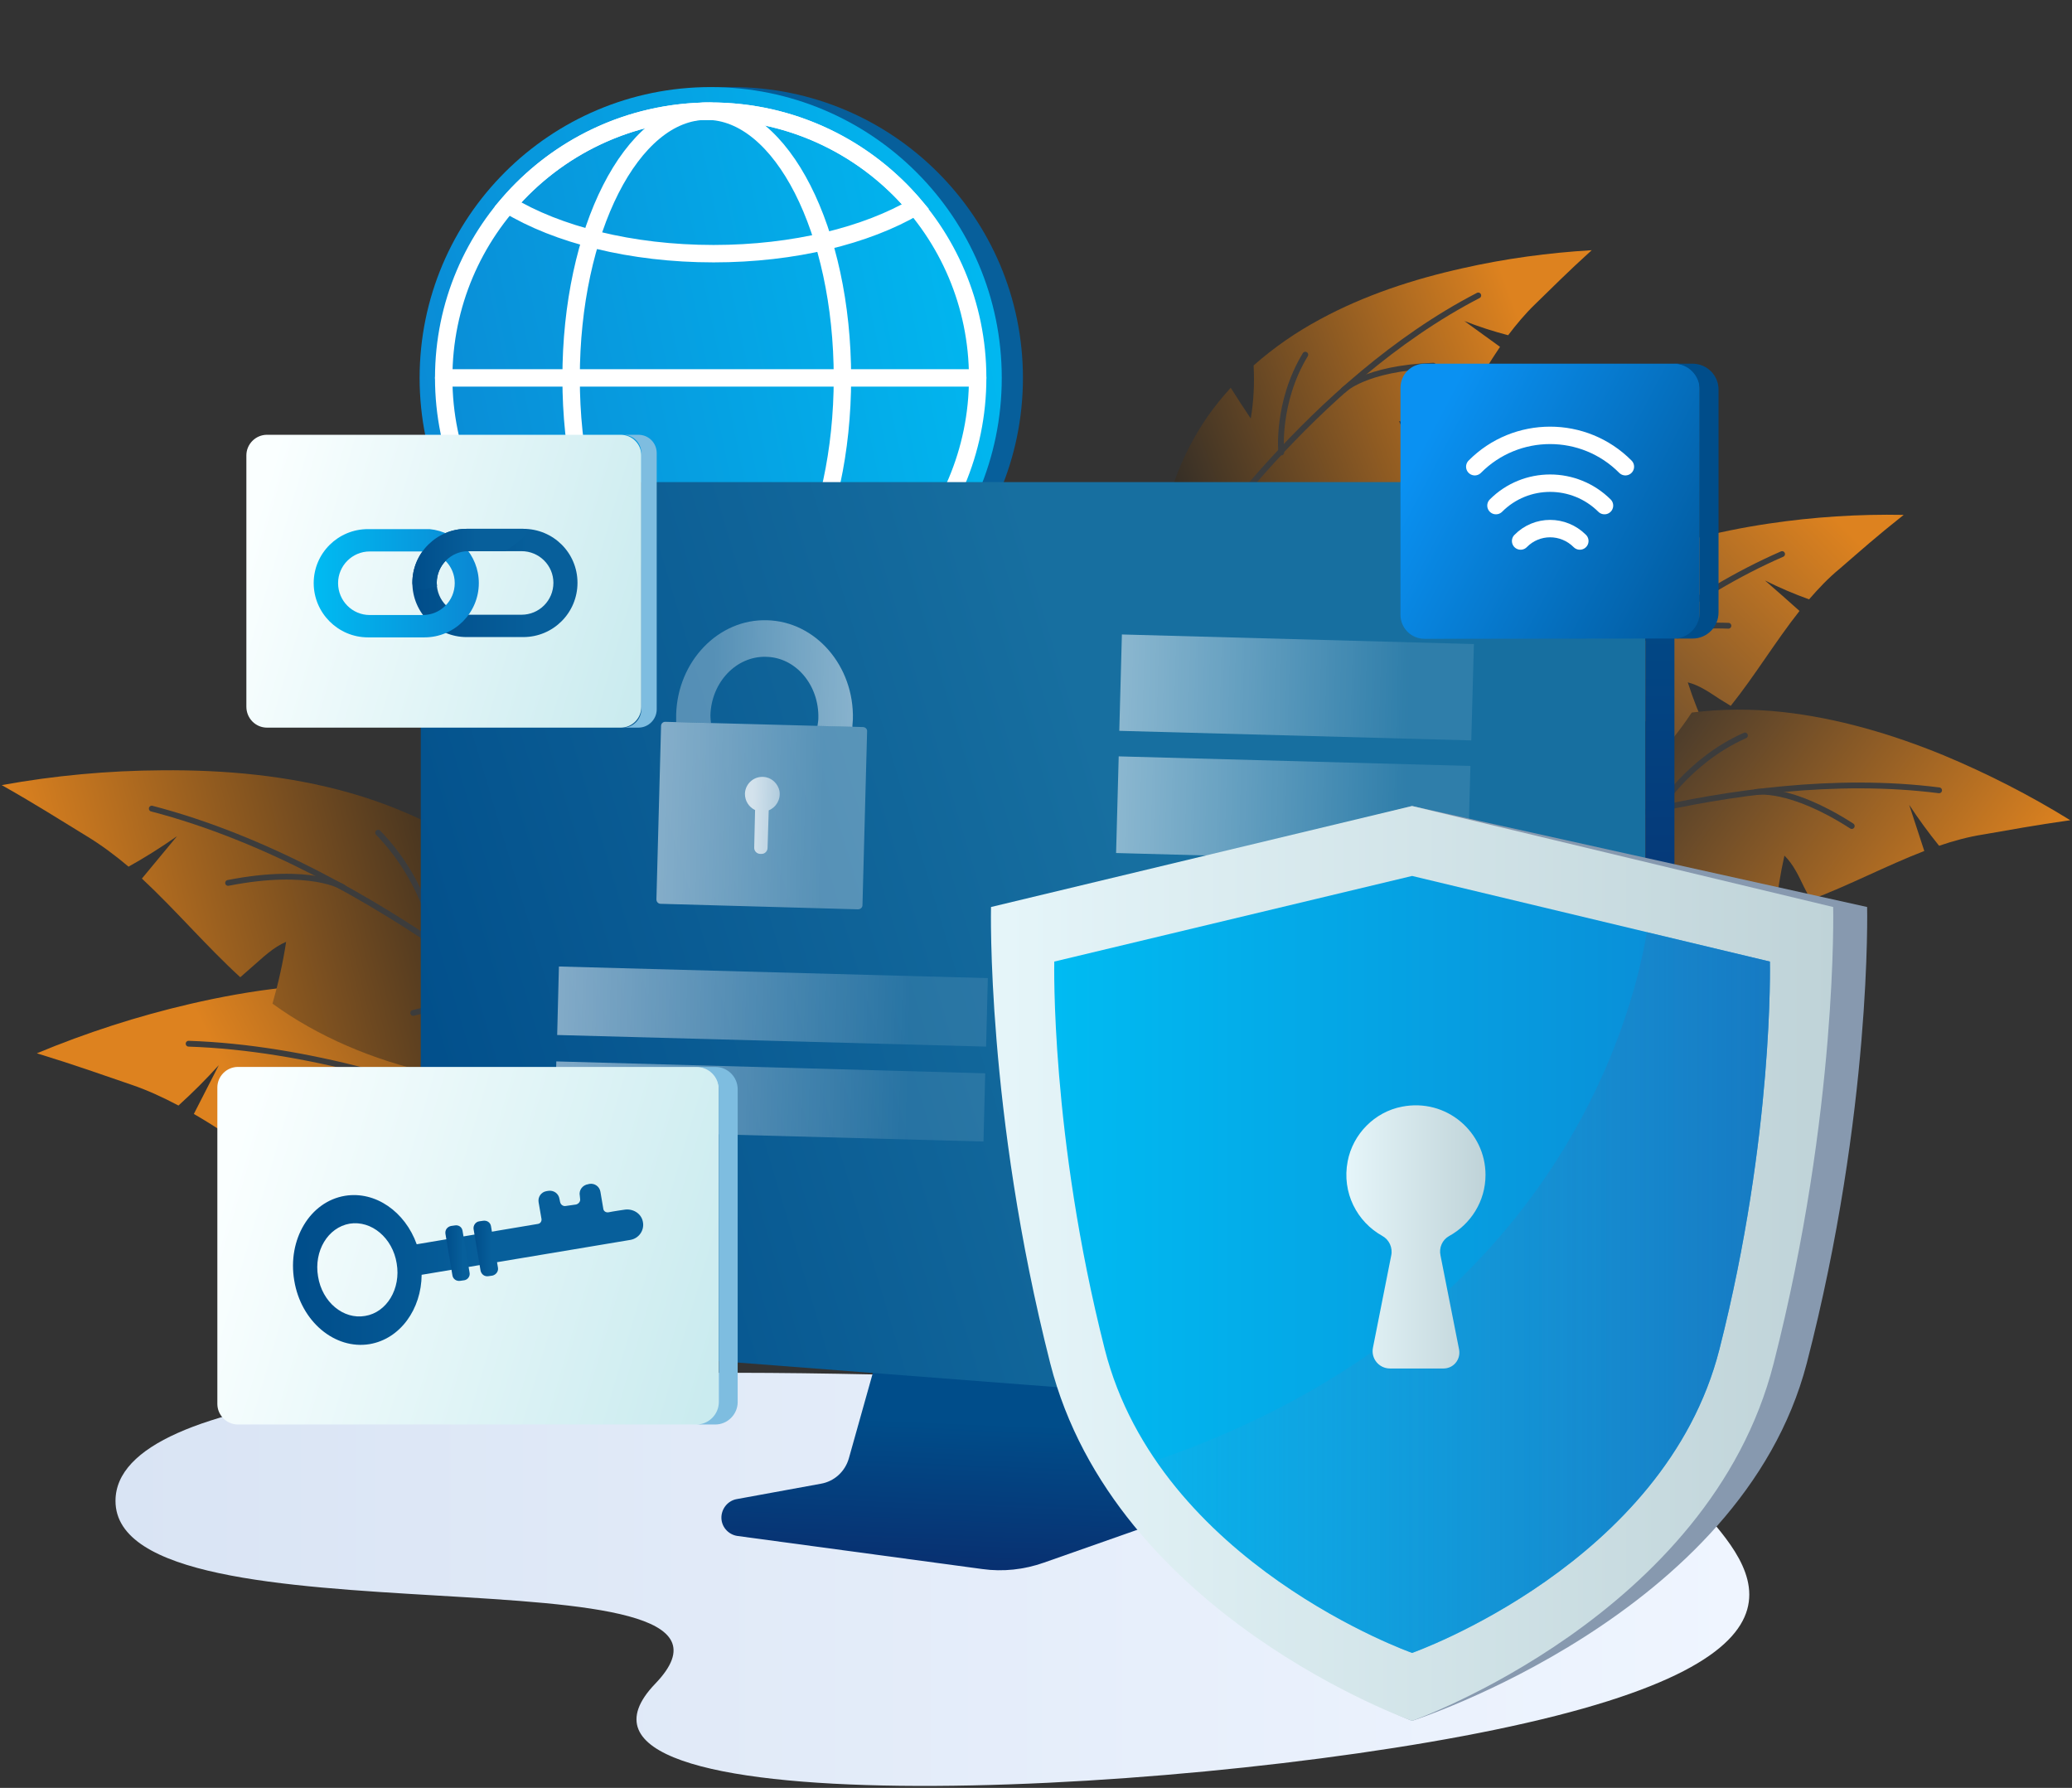 <svg width="714" height="616" viewBox="0 0 714 616" fill="none" xmlns="http://www.w3.org/2000/svg">
<rect x="0" y="0" width="714" height="616" fill="#333333" stroke="none"/>
<path d="M537.1 487.2C537.1 487.2 568.6 498.8 584.6 517.9C600.6 537 638.4 570.5 515 596C401.3 619.5 178.6 629.2 225.8 580.1C273 531 39.7 569.2 39.8 517.1C39.9 440.2 537.1 487.2 537.1 487.2Z" fill="url(#paint0_linear_1356_5681)"/>
<path d="M531.6 211C531.6 210.8 531.6 210.633 531.6 210.5C539.4 204.4 547.9 199.4 556.9 195.2C573.5 187.6 591.4 183.1 609.5 180.4C624.9 178.1 640.5 177.1 656 177.4C646.4 185 641.3 189.6 634 195.9C630.1 199.1 626.7 202.7 623.4 206.5C618.2 204.633 613.133 202.467 608.2 200C612.2 203.467 616.167 206.967 620.1 210.5C611.8 221 604.8 232.7 596.4 243.2C595.067 242.4 593.767 241.6 592.5 240.8C589 238.5 585.6 236.1 581.6 235.1C583.467 240.967 585.733 246.667 588.4 252.2C565.4 275.2 528.5 289.5 496.6 288.1C491.7 276.2 494.6 262.4 499.8 250.6C503.3 242.5 508 234.9 513.5 228C516.367 224.533 519.4 221.267 522.6 218.2C524.6 222.2 526.667 226.167 528.8 230.1C530.4 223.8 531.3 217.4 531.6 211Z" fill="url(#paint1_linear_1356_5681)"/>
<path d="M502.8 281.3C502.8 281.3 551.4 218.2 614.1 190.9" stroke="#3C3C3C" stroke-width="2" stroke-miterlimit="10" stroke-linecap="round"/>
<path d="M562.9 222.1C562.9 222.1 571.2 214.7 595.6 215.6" stroke="#3C3C3C" stroke-width="2" stroke-miterlimit="10" stroke-linecap="round"/>
<path d="M538.6 243.5C538.6 243.5 538.5 224.8 550.4 208" stroke="#3C3C3C" stroke-width="2" stroke-miterlimit="10" stroke-linecap="round"/>
<path d="M517.9 262.6C517.9 262.6 527.7 259.1 548.5 261.3" stroke="#3C3C3C" stroke-width="2" stroke-miterlimit="10" stroke-linecap="round"/>
<path d="M164.899 345.7C164.833 345.5 164.766 345.3 164.699 345.1C153.399 341.8 141.799 340 130.099 339.3C108.399 338.1 86.599 341 65.499 345.9C47.399 350.1 29.799 355.8 12.699 362.9C26.699 367.2 34.299 370 45.199 373.7C50.799 375.6 56.199 378.1 61.499 380.9C66.366 376.5 70.999 371.867 75.399 367C72.532 372.6 69.666 378.2 66.799 383.8C80.599 391.8 93.499 401.6 107.299 409.6C108.433 408.133 109.533 406.667 110.599 405.2C113.499 401.2 116.199 397 120.199 394.2C120.699 401.5 120.699 408.8 120.199 416.1C155.599 431.4 202.599 431.1 237.299 415.6C237.399 400.3 228.299 386.3 217.399 375.5C209.899 368.1 201.499 361.7 192.299 356.6C187.699 354 182.933 351.7 177.999 349.7C177.533 354.967 176.966 360.267 176.299 365.6C171.899 359.3 168.099 352.7 164.899 345.7Z" fill="url(#paint2_linear_1356_5681)"/>
<path d="M234.599 412.4C234.599 412.4 146.099 362.3 64.999 359.6" stroke="#3C3C3C" stroke-width="2" stroke-miterlimit="10" stroke-linecap="round"/>
<path d="M135.199 371.6C135.199 371.6 122.799 367.1 96.199 378.8" stroke="#3C3C3C" stroke-width="2" stroke-miterlimit="10" stroke-linecap="round"/>
<path d="M171.399 384.6C171.399 384.6 163.399 364 142.799 350.6" stroke="#3C3C3C" stroke-width="2" stroke-miterlimit="10" stroke-linecap="round"/>
<path d="M202.699 396.7C202.699 396.7 190.199 397.1 168.199 408.6" stroke="#3C3C3C" stroke-width="2" stroke-miterlimit="10" stroke-linecap="round"/>
<path d="M152.9 286.9C152.9 286.7 152.866 286.5 152.8 286.3C142.5 280.7 131.6 276.3 120.3 273.1C99.4 267.2 77.5 265.2 55.8 265.4C37.3 265.5 18.8 267.2 0.6 270.5C13.3 277.7 20.2 282.2 29.9 288.1C35 291.2 39.8 294.8 44.3 298.6C50.033 295.4 55.6 291.9 61 288.1C56.933 292.967 52.9 297.834 48.9 302.7C60.5 313.5 71 325.9 82.8 336.7C84.2 335.5 85.566 334.3 86.9 333.1C90.6 329.9 94.1 326.4 98.6 324.5C97.5 331.7 95.9 338.8 93.9 345.8C125.1 368.5 171 378.5 208.3 371C211.8 356 205.9 340.4 197.6 327.5C191.9 318.6 185.1 310.6 177.3 303.5C173.3 299.967 169.133 296.667 164.8 293.6C163.2 298.734 161.5 303.8 159.7 308.8C156.7 301.8 154.5 294.4 152.9 286.9Z" fill="url(#paint3_linear_1356_5681)"/>
<path d="M199.7 364.2C199.7 364.2 131 299.1 52.3 278.6" stroke="#3C3C3C" stroke-width="2" stroke-miterlimit="10" stroke-linecap="round"/>
<path d="M118.2 305.7C118.2 305.7 107.2 298.6 78.6 304.2" stroke="#3C3C3C" stroke-width="2" stroke-miterlimit="10" stroke-linecap="round"/>
<path d="M150.7 326.3C150.7 326.3 147.4 304.4 130.3 286.9" stroke="#3C3C3C" stroke-width="2" stroke-miterlimit="10" stroke-linecap="round"/>
<path d="M178.599 345C178.599 345 166.399 342.6 142.399 349" stroke="#3C3C3C" stroke-width="2" stroke-miterlimit="10" stroke-linecap="round"/>
<path d="M432 126.4C432 126.2 432 126.034 432 125.9C439 119.7 446.7 114.4 454.9 110C470.2 101.7 487 96.2 504.1 92.4C518.7 89.1 533.5 87.1 548.5 86.2C539.9 94 535.4 98.6 528.9 104.9C525.5 108.2 522.5 111.8 519.7 115.5C514.566 114.167 509.533 112.534 504.6 110.6C508.666 113.534 512.766 116.5 516.9 119.5C509.9 129.8 504.1 141.1 497 151.4C495.666 150.8 494.333 150.167 493 149.5C489.5 147.7 486 145.6 482.1 145.1C484.433 150.367 487.066 155.467 490 160.4C470 183.3 435.9 199.2 405.1 200.2C399.4 189.5 401 176.6 404.9 165.3C407.7 157.5 411.5 150.2 416.2 143.4C418.6 140 421.233 136.734 424.1 133.6C426.366 137.2 428.666 140.734 431 144.2C432 138.3 432.3 132.3 432 126.4Z" fill="url(#paint4_linear_1356_5681)"/>
<path d="M410.5 193.5C410.5 193.5 451.7 131.6 509.4 101.8" stroke="#3C3C3C" stroke-width="2" stroke-miterlimit="10" stroke-linecap="round"/>
<path d="M463 134.4C463 134.4 470.3 126.9 493.9 126" stroke="#3C3C3C" stroke-width="2" stroke-miterlimit="10" stroke-linecap="round"/>
<path d="M441.5 155.9C441.5 155.9 439.8 138.7 449.8 122.2" stroke="#3C3C3C" stroke-width="2" stroke-miterlimit="10" stroke-linecap="round"/>
<path d="M423.3 175.1C423.3 175.1 432.5 171.1 452.6 171.6" stroke="#3C3C3C" stroke-width="2" stroke-miterlimit="10" stroke-linecap="round"/>
<path d="M582.7 245.9C582.767 245.767 582.867 245.633 583 245.5C593.3 244.2 603.8 244.2 614.1 245.3C633.2 247.4 651.9 252.9 669.7 260.2C684.8 266.5 699.5 274 713.4 282.6C700.6 284.4 693.5 285.8 683.5 287.5C678.3 288.3 673.2 289.7 668.2 291.4C664.533 286.867 661.1 282.167 657.9 277.3C659.633 282.633 661.367 287.933 663.1 293.2C649.9 298.3 637.3 305 624 310C623.2 308.6 622.433 307.167 621.7 305.7C619.8 301.8 618 297.8 614.9 294.8C613.5 301.067 612.467 307.433 611.8 313.9C578.7 322.3 537.6 315.4 509.5 296.9C511.5 283.4 521.5 272.5 532.6 264.6C540.2 259.2 548.5 254.8 557.2 251.6C561.6 250 566.1 248.667 570.7 247.6C570.367 252.333 570.1 257.033 569.9 261.7C574.7 256.9 578.9 251.6 582.7 245.9Z" fill="url(#paint5_linear_1356_5681)"/>
<path d="M518.7 294.1C518.7 294.1 596.7 263.2 668.2 272.3" stroke="#3C3C3C" stroke-width="2" stroke-miterlimit="10" stroke-linecap="round"/>
<path d="M605 272.9C605 272.9 616.5 270.7 638.1 284.6" stroke="#3C3C3C" stroke-width="2" stroke-miterlimit="10" stroke-linecap="round"/>
<path d="M571.5 279.1C571.5 279.1 581.5 262.2 601.3 253.4" stroke="#3C3C3C" stroke-width="2" stroke-miterlimit="10" stroke-linecap="round"/>
<path d="M542.4 285.3C542.4 285.3 553.3 287.3 570.9 300.5" stroke="#3C3C3C" stroke-width="2" stroke-miterlimit="10" stroke-linecap="round"/>
<path d="M151.899 130.2C151.899 185.6 196.799 230.5 252.199 230.5C307.599 230.5 352.499 185.6 352.499 130.2C352.499 74.9 307.599 30 252.199 30C196.799 30 151.899 74.9 151.899 130.2Z" fill="url(#paint6_linear_1356_5681)"/>
<path d="M144.6 130.2C144.6 185.6 189.5 230.5 244.9 230.5C300.3 230.5 345.2 185.6 345.2 130.2C345.2 74.9 300.3 30 244.9 30C189.5 30 144.6 74.9 144.6 130.2Z" fill="url(#paint7_linear_1356_5681)"/>
<path d="M152.899 130.2C152.899 181 194.099 222.2 244.899 222.2C295.699 222.2 336.899 181 336.899 130.2C336.899 79.4 295.699 38.3 244.899 38.3C194.099 38.3 152.899 79.4 152.899 130.2Z" stroke="white" stroke-width="6" stroke-miterlimit="10" stroke-linecap="round"/>
<path d="M196.8 130.2C196.8 181 217.7 222.2 243.5 222.2C269.3 222.2 290.3 181 290.3 130.2C290.3 79.4 269.3 38.3 243.5 38.3C217.7 38.3 196.8 79.4 196.8 130.2Z" stroke="white" stroke-width="6" stroke-miterlimit="10" stroke-linecap="round"/>
<path d="M336.899 130.2H152.899" stroke="white" stroke-width="6" stroke-miterlimit="10" stroke-linecap="round"/>
<path d="M245.899 175.5C272.899 175.5 297.199 181.4 314.099 190.9C297.199 210.1 272.499 222.2 244.899 222.2C217.699 222.2 193.299 210.4 176.399 191.6C193.299 181.7 218.099 175.5 245.899 175.5Z" stroke="white" stroke-width="6" stroke-miterlimit="10" stroke-linecap="round"/>
<path d="M315.5 71.2C298.6 81.1 273.7 87.4 245.9 87.4C217.4 87.4 191.9 80.8 175 70.5C191.9 50.8 216.9 38.3 244.9 38.3C273.3 38.3 298.6 51.1 315.5 71.2Z" stroke="white" stroke-width="6" stroke-miterlimit="10" stroke-linecap="round"/>
<path d="M403.2 476.4L407 513.3C407.5 518.1 404.6 522.6 400.1 524.2L359.7 538.4C352.9 540.8 345.6 541.6 338.5 540.6L254.1 529.2C250.8 528.7 248.4 525.8 248.6 522.5C248.8 519.5 251 517 253.9 516.5L282.9 511.2C287.5 510.4 291.2 507 292.5 502.5L301.6 470.1L403.2 476.4Z" fill="url(#paint8_linear_1356_5681)"/>
<path d="M159.9 462.2L549.6 492.2C559 492.9 567 485.5 567 476.1V182.3C567 173.4 559.8 166.1 550.8 166.1H161.2C152.2 166.1 145 173.4 145 182.3V446.1C145 454.5 151.5 461.5 159.9 462.2Z" fill="url(#paint9_linear_1356_5681)"/>
<path d="M567 476.1V182.3C567 173.4 559.9 166.1 551.1 166.1H561.1C569.9 166.1 577 173.4 577 182.3V476.1C577 485.5 569.1 492.9 559.9 492.2L554.6 491.8C561.6 490.2 567 483.9 567 476.1Z" fill="url(#paint10_linear_1356_5681)"/>
<path d="M293.5 250.4L281.7 250.1C281.8 249.2 282 248.4 282 247.5C282.3 236.1 274.3 226.5 264 226.3C253.7 226 245.1 235.1 244.8 246.5C244.8 247.4 244.9 248.2 245 249.1L233.3 248.8C233.2 248.8 233.1 248.8 233 248.8C233 247.933 233 247.067 233 246.2C233.5 227.8 247.6 213.2 264.3 213.7C281.1 214.1 294.4 229.5 293.9 247.9C293.833 248.767 293.767 249.633 293.7 250.5C293.6 250.5 293.5 250.4 293.5 250.4Z" fill="url(#paint11_linear_1356_5681)"/>
<path d="M227.699 311.4L295.599 313.3C296.499 313.3 297.199 312.7 297.199 311.9L298.799 252C298.899 251.2 298.199 250.5 297.299 250.5L229.399 248.7C228.499 248.6 227.799 249.3 227.799 250.1L226.199 309.9C226.199 310.7 226.799 311.4 227.699 311.4Z" fill="url(#paint12_linear_1356_5681)"/>
<path d="M256.699 273.5C256.799 269.8 260.199 267 263.999 267.8C266.299 268.3 268.099 270.2 268.599 272.5C269.099 275.5 267.399 278.2 264.899 279.2L264.499 292.1C264.499 293.3 263.499 294.3 262.299 294.2H261.999C260.799 294.2 259.799 293.2 259.899 291.9L260.199 279.1C258.099 278.1 256.699 276 256.699 273.5Z" fill="url(#paint13_linear_1356_5681)"/>
<path d="M506.999 255.1L385.699 251.8L386.599 218.6L507.899 221.9L506.999 255.1Z" fill="url(#paint14_linear_1356_5681)"/>
<path d="M505.8 297.2L384.6 293.9L385.5 260.6L506.7 263.9L505.8 297.2Z" fill="url(#paint15_linear_1356_5681)"/>
<path d="M504.6 343.3L383.3 340L384.3 306.8L505.5 310.1L504.6 343.3Z" fill="url(#paint16_linear_1356_5681)"/>
<path d="M339.8 360.6L192 356.6L192.6 333L340.4 337L339.8 360.6Z" fill="url(#paint17_linear_1356_5681)"/>
<path d="M338.9 393.3L191.1 389.3L191.7 365.7L339.5 369.8L338.9 393.3Z" fill="url(#paint18_linear_1356_5681)"/>
<path d="M643.4 312.5L486.6 277.7L347.7 312.5C347.7 312.5 346 382.8 368.5 469.7C391.1 556.6 486.6 592.9 486.6 592.9C486.6 592.9 600 556.6 622.6 469.7C645.1 382.8 643.4 312.5 643.4 312.5Z" fill="#8799AF"/>
<path d="M631.7 312.5L486.6 277.7L341.5 312.5C341.5 312.5 339.8 382.8 361.9 469.7C384 556.6 486.6 592.9 486.6 592.9C486.6 592.9 589.1 556.6 611.2 469.7C633.4 382.8 631.7 312.5 631.7 312.5Z" fill="url(#paint19_linear_1356_5681)"/>
<path d="M609.9 331.3L486.6 301.8L363.3 331.3C363.3 331.3 361.9 391 380.7 464.9C399.5 538.8 486.6 569.5 486.6 569.5C486.6 569.5 573.7 538.8 592.5 464.9C611.3 391 609.9 331.3 609.9 331.3Z" fill="url(#paint20_linear_1356_5681)"/>
<path d="M567.5 321.2C562.5 351.1 535.5 456 398.3 503.2C430.1 549.5 486.6 569.5 486.6 569.5C486.6 569.5 573.7 538.8 592.5 464.9C611.3 391 609.9 331.3 609.9 331.3L567.5 321.2Z" fill="url(#paint21_linear_1356_5681)"/>
<path d="M511.9 404.8C511.9 390 498.4 378.3 483.1 381.3C473.7 383.1 466.2 390.7 464.4 400.1C462.3 411 467.7 421 476.3 425.8C478.7 427.1 480 429.9 479.4 432.6L473.1 464.4C472.4 468.1 475.2 471.5 479 471.5H486.3H489.5H497.4C500.9 471.5 503.4 468.4 502.8 465L496.4 432.6C495.8 429.9 497 427.2 499.3 425.9C506.8 421.8 511.9 413.9 511.9 404.8Z" fill="url(#paint22_linear_1356_5681)"/>
<path d="M240.599 490.8H81.999C78.099 490.8 74.899 487.6 74.899 483.7V374.7C74.899 370.8 78.099 367.6 81.999 367.6H240.599C244.499 367.6 247.699 370.8 247.699 374.7V483.7C247.699 487.6 244.499 490.8 240.599 490.8Z" fill="url(#paint23_linear_1356_5681)"/>
<path d="M246.499 367.6H239.999C244.199 367.6 247.699 371 247.699 375.3V483.1C247.699 487.3 244.199 490.8 239.999 490.8H246.499C250.699 490.8 254.199 487.3 254.199 483.1V375.3C254.199 371 250.699 367.6 246.499 367.6Z" fill="#7EBDE0"/>
<path fill-rule="evenodd" clip-rule="evenodd" d="M221.499 420.8C222.199 423.8 220.2 426.7 217.2 427.2L145.399 439.2C145.333 439.2 145.299 439.2 145.299 439.2C145.199 451.1 137.899 461.3 127.399 463.1C115.399 465.1 103.699 455.3 101.399 441.2C98.999 427.1 106.799 414 118.899 412C129.399 410.3 139.599 417.5 143.599 428.7L185.299 421.7C186.199 421.6 186.699 420.8 186.599 420L185.599 414.2C185.299 412.4 186.499 410.7 188.299 410.4L188.899 410.3C190.799 410 192.499 411.2 192.799 413.1L192.999 414.1C193.199 415.1 194.099 415.7 194.999 415.5L198.499 415C199.399 414.8 200.099 413.9 199.899 413L199.799 412C199.399 410.1 200.7 408.3 202.7 408L203.099 407.9C204.899 407.6 206.599 408.8 206.899 410.6L207.899 416.5C207.999 417.3 208.799 417.8 209.599 417.7C211.599 417.3 215.099 416.8 215.099 416.8C217.999 416.3 220.899 418 221.499 420.8ZM136.7 435.3C135.3 426.5 127.999 420.4 120.499 421.6C112.999 422.9 108.099 431 109.599 439.8C110.999 448.6 118.299 454.7 125.799 453.4C133.299 452.2 138.2 444 136.7 435.3Z" fill="url(#paint24_linear_1356_5681)"/>
<path d="M159.999 441.1L158.599 441.3C157.299 441.5 156.099 440.7 155.899 439.4L153.499 425.1C153.299 423.8 154.099 422.7 155.399 422.4L156.799 422.2C158.099 422 159.199 422.8 159.399 424.1L161.799 438.4C162.099 439.7 161.199 440.9 159.999 441.1Z" fill="url(#paint25_linear_1356_5681)"/>
<path d="M169.7 439.5L168.3 439.7C167 439.9 165.9 439.1 165.6 437.8L163.2 423.5C163 422.2 163.9 421 165.1 420.8L166.5 420.6C167.8 420.4 169 421.2 169.2 422.5L171.6 436.8C171.8 438.1 170.9 439.2 169.7 439.5Z" fill="url(#paint26_linear_1356_5681)"/>
<path d="M577.4 220L490.9 220.1C486.3 220.1 482.6 216.4 482.6 211.8V133.6C482.6 129 486.3 125.3 490.9 125.3H577.4C582 125.3 585.7 129 585.7 133.6V211.7C585.7 216.3 582 220 577.4 220Z" fill="url(#paint27_linear_1356_5681)"/>
<path d="M583.199 125.3H576.699C581.699 125.3 585.699 129.3 585.699 134.2V211C585.699 216 581.699 220 576.799 220H583.299C588.199 220 592.199 216 592.199 211V134.2C592.199 129.3 588.199 125.3 583.199 125.3Z" fill="#004D8A"/>
<path d="M508.199 160.8C522.499 146.4 545.799 146.4 560.099 160.8" stroke="white" stroke-width="6" stroke-miterlimit="10" stroke-linecap="round"/>
<path d="M515.5 174.2C525.8 163.9 542.5 163.9 552.9 174.2" stroke="white" stroke-width="6" stroke-miterlimit="10" stroke-linecap="round"/>
<path d="M524 186.4C529.6 180.7 538.7 180.7 544.4 186.4" stroke="white" stroke-width="6" stroke-miterlimit="10" stroke-linecap="round"/>
<path d="M213.899 250.7H91.999C88.099 250.7 84.899 247.5 84.899 243.5V156.9C84.899 153 88.099 149.8 91.999 149.8H213.899C217.799 149.8 220.999 153 220.999 156.9V243.5C220.999 247.5 217.799 250.7 213.899 250.7Z" fill="url(#paint28_linear_1356_5681)"/>
<path d="M219.999 149.8H214.699C218.199 149.8 220.999 152.6 220.999 156.1V244.4C220.999 247.8 218.199 250.7 214.699 250.7H219.999C223.499 250.7 226.299 247.8 226.299 244.4V156.1C226.299 152.6 223.499 149.8 219.999 149.8Z" fill="#7EBDE0"/>
<path fill-rule="evenodd" clip-rule="evenodd" d="M160.8 182.2H180.3C190.7 182.2 199 190.5 199 200.8C199 211.1 190.7 219.5 180.3 219.5H160.8C150.5 219.5 142.1 211.1 142.1 200.8C142.1 190.5 150.5 182.2 160.8 182.2ZM161.4 189.9C155.4 189.9 150.5 194.8 150.5 200.8C150.5 206.9 155.4 211.8 161.4 211.8H179.7C185.8 211.8 190.7 206.9 190.7 200.8C190.7 194.8 185.8 189.9 179.7 189.9H161.4Z" fill="url(#paint29_linear_1356_5681)"/>
<path fill-rule="evenodd" clip-rule="evenodd" d="M165 200.9C165 211.2 156.6 219.6 146.3 219.6H126.8C116.5 219.6 108.1 211.2 108.1 200.9C108.1 190.6 116.5 182.3 126.8 182.3H146.3C146.9 182.3 147.466 182.3 148 182.3C157.5 183.2 165 191.2 165 200.9ZM127.4 190C121.4 190 116.5 194.9 116.5 200.9C116.5 207 121.4 211.9 127.4 211.9H145.7C151.8 211.9 156.7 207 156.7 200.9C156.7 194.9 151.8 190 145.7 190H127.4Z" fill="url(#paint30_linear_1356_5681)"/>
<path d="M150.5 200.8C150.5 194.8 155.4 189.9 161.4 189.9H174.2C180.4 185.7 183.9 182.2 180.3 182.2H160.8C150.5 182.2 142.1 190.5 142.1 200.8C142.1 203.6 145.7 203.5 150.6 201.9C150.6 201.6 150.5 201.2 150.5 200.8Z" fill="url(#paint31_linear_1356_5681)"/>
<defs>
<linearGradient id="paint0_linear_1356_5681" x1="602.787" y1="473.004" x2="39.806" y2="473.004" gradientUnits="userSpaceOnUse">
<stop offset="0.002" stop-color="#EFF5FF"/>
<stop offset="1" stop-color="#D9E4F4"/>
</linearGradient>
<linearGradient id="paint1_linear_1356_5681" x1="465.356" y1="230.773" x2="575.298" y2="121.205" gradientUnits="userSpaceOnUse">
<stop offset="0.027" stop-color="#363636"/>
<stop offset="1" stop-color="#DD821F"/>
</linearGradient>
<linearGradient id="paint2_linear_1356_5681" x1="225.358" y1="257.047" x2="62.33" y2="338.215" gradientUnits="userSpaceOnUse">
<stop offset="0.027" stop-color="#1E1F20"/>
<stop offset="1" stop-color="#DD821F"/>
</linearGradient>
<linearGradient id="paint3_linear_1356_5681" x1="177.397" y1="226.888" x2="0.586" y2="270.485" gradientUnits="userSpaceOnUse">
<stop offset="0.027" stop-color="#1F2020"/>
<stop offset="1" stop-color="#DD821F"/>
</linearGradient>
<linearGradient id="paint4_linear_1356_5681" x1="365.586" y1="110.062" x2="504.763" y2="58.8" gradientUnits="userSpaceOnUse">
<stop offset="0.027" stop-color="#242627"/>
<stop offset="1" stop-color="#DD821F"/>
</linearGradient>
<linearGradient id="paint5_linear_1356_5681" x1="582.317" y1="188.509" x2="713.413" y2="282.631" gradientUnits="userSpaceOnUse">
<stop offset="0.027" stop-color="#2C2D2E"/>
<stop offset="1" stop-color="#DD821F"/>
</linearGradient>
<linearGradient id="paint6_linear_1356_5681" x1="151.935" y1="29.96" x2="352.492" y2="29.96" gradientUnits="userSpaceOnUse">
<stop stop-color="#004D8A"/>
<stop offset="0.732" stop-color="#075F9B"/>
</linearGradient>
<linearGradient id="paint7_linear_1356_5681" x1="334.675" y1="-9.108" x2="102.69" y2="38.587" gradientUnits="userSpaceOnUse">
<stop offset="0.001" stop-color="#00BBF2"/>
<stop offset="1" stop-color="#0B87D3"/>
</linearGradient>
<linearGradient id="paint8_linear_1356_5681" x1="338.62" y1="635.501" x2="344.693" y2="490.439" gradientUnits="userSpaceOnUse">
<stop offset="0.401" stop-color="#0E1B5E"/>
<stop offset="1" stop-color="#004D8A"/>
</linearGradient>
<linearGradient id="paint9_linear_1356_5681" x1="79.231" y1="211.186" x2="495.079" y2="86.932" gradientUnits="userSpaceOnUse">
<stop stop-color="#004D8A"/>
<stop offset="0.628" stop-color="#176FA0"/>
</linearGradient>
<linearGradient id="paint10_linear_1356_5681" x1="2619.37" y1="172.633" x2="2620.93" y2="476.204" gradientUnits="userSpaceOnUse">
<stop stop-color="#004D8A"/>
<stop offset="0.984" stop-color="#0E1B5E"/>
</linearGradient>
<linearGradient id="paint11_linear_1356_5681" x1="294.782" y1="214.493" x2="233.897" y2="212.836" gradientUnits="userSpaceOnUse">
<stop stop-color="white" stop-opacity="0.5"/>
<stop offset="0.802" stop-color="white" stop-opacity="0.3"/>
</linearGradient>
<linearGradient id="paint12_linear_1356_5681" x1="227.853" y1="248.624" x2="298.87" y2="250.556" gradientUnits="userSpaceOnUse">
<stop stop-color="white" stop-opacity="0.5"/>
<stop offset="0.802" stop-color="white" stop-opacity="0.3"/>
</linearGradient>
<linearGradient id="paint13_linear_1356_5681" x1="268.832" y1="267.869" x2="256.905" y2="267.545" gradientUnits="userSpaceOnUse">
<stop stop-color="white" stop-opacity="0.5"/>
<stop offset="0.758" stop-color="white" stop-opacity="0.7"/>
</linearGradient>
<linearGradient id="paint14_linear_1356_5681" x1="386.648" y1="218.593" x2="507.89" y2="221.892" gradientUnits="userSpaceOnUse">
<stop stop-color="white" stop-opacity="0.5"/>
<stop offset="0.826" stop-color="white" stop-opacity="0.1"/>
</linearGradient>
<linearGradient id="paint15_linear_1356_5681" x1="385.506" y1="260.597" x2="506.748" y2="263.896" gradientUnits="userSpaceOnUse">
<stop stop-color="white" stop-opacity="0.5"/>
<stop offset="0.826" stop-color="white" stop-opacity="0.1"/>
</linearGradient>
<linearGradient id="paint16_linear_1356_5681" x1="384.25" y1="306.779" x2="505.492" y2="310.078" gradientUnits="userSpaceOnUse">
<stop stop-color="white" stop-opacity="0.5"/>
<stop offset="0.826" stop-color="white" stop-opacity="0.1"/>
</linearGradient>
<linearGradient id="paint17_linear_1356_5681" x1="192.593" y1="332.974" x2="340.402" y2="336.996" gradientUnits="userSpaceOnUse">
<stop stop-color="white" stop-opacity="0.5"/>
<stop offset="0.826" stop-color="white" stop-opacity="0.1"/>
</linearGradient>
<linearGradient id="paint18_linear_1356_5681" x1="191.702" y1="365.732" x2="339.511" y2="369.754" gradientUnits="userSpaceOnUse">
<stop stop-color="white" stop-opacity="0.5"/>
<stop offset="0.826" stop-color="white" stop-opacity="0.1"/>
</linearGradient>
<linearGradient id="paint19_linear_1356_5681" x1="341.467" y1="277.715" x2="631.703" y2="277.715" gradientUnits="userSpaceOnUse">
<stop offset="0.018" stop-color="#E5F5F9"/>
<stop offset="1" stop-color="#BFD3D8"/>
</linearGradient>
<linearGradient id="paint20_linear_1356_5681" x1="363.274" y1="301.753" x2="609.897" y2="301.753" gradientUnits="userSpaceOnUse">
<stop offset="0.001" stop-color="#00BBF2"/>
<stop offset="1" stop-color="#0B87D3"/>
</linearGradient>
<linearGradient id="paint21_linear_1356_5681" x1="398.254" y1="321.168" x2="609.897" y2="321.168" gradientUnits="userSpaceOnUse">
<stop stop-color="#27AAE1" stop-opacity="0.2"/>
<stop offset="1" stop-color="#1C75BC" stop-opacity="0.7"/>
</linearGradient>
<linearGradient id="paint22_linear_1356_5681" x1="463.916" y1="380.824" x2="511.881" y2="380.824" gradientUnits="userSpaceOnUse">
<stop offset="0.018" stop-color="#E5F5F9"/>
<stop offset="1" stop-color="#BFD3D8"/>
</linearGradient>
<linearGradient id="paint23_linear_1356_5681" x1="98.785" y1="336.335" x2="271.05" y2="386.892" gradientUnits="userSpaceOnUse">
<stop stop-color="#FAFFFF"/>
<stop offset="1" stop-color="#CAEBEF"/>
</linearGradient>
<linearGradient id="paint24_linear_1356_5681" x1="100.944" y1="407.844" x2="221.656" y2="407.844" gradientUnits="userSpaceOnUse">
<stop stop-color="#004D8A"/>
<stop offset="0.55" stop-color="#075F9B"/>
</linearGradient>
<linearGradient id="paint25_linear_1356_5681" x1="153.478" y1="422.176" x2="161.878" y2="422.176" gradientUnits="userSpaceOnUse">
<stop stop-color="#004D8A"/>
<stop offset="0.732" stop-color="#075F9B"/>
</linearGradient>
<linearGradient id="paint26_linear_1356_5681" x1="163.213" y1="420.549" x2="171.613" y2="420.549" gradientUnits="userSpaceOnUse">
<stop stop-color="#004D8A"/>
<stop offset="0.732" stop-color="#075F9B"/>
</linearGradient>
<linearGradient id="paint27_linear_1356_5681" x1="520.764" y1="95.335" x2="642.099" y2="159.12" gradientUnits="userSpaceOnUse">
<stop stop-color="#0A91F2"/>
<stop offset="1" stop-color="#004D8A"/>
</linearGradient>
<linearGradient id="paint28_linear_1356_5681" x1="103.964" y1="124.463" x2="240.602" y2="164.565" gradientUnits="userSpaceOnUse">
<stop stop-color="#FAFFFF"/>
<stop offset="1" stop-color="#CAEBEF"/>
</linearGradient>
<linearGradient id="paint29_linear_1356_5681" x1="142.149" y1="182.182" x2="199.008" y2="182.182" gradientUnits="userSpaceOnUse">
<stop stop-color="#004D8A"/>
<stop offset="0.732" stop-color="#075F9B"/>
</linearGradient>
<linearGradient id="paint30_linear_1356_5681" x1="108.14" y1="182.272" x2="164.999" y2="182.272" gradientUnits="userSpaceOnUse">
<stop offset="0.001" stop-color="#00BBF2"/>
<stop offset="1" stop-color="#0B87D3"/>
</linearGradient>
<linearGradient id="paint31_linear_1356_5681" x1="142.149" y1="182.182" x2="181.782" y2="182.182" gradientUnits="userSpaceOnUse">
<stop stop-color="#004D8A"/>
<stop offset="0.55" stop-color="#075F9B"/>
</linearGradient>
</defs>
</svg>
